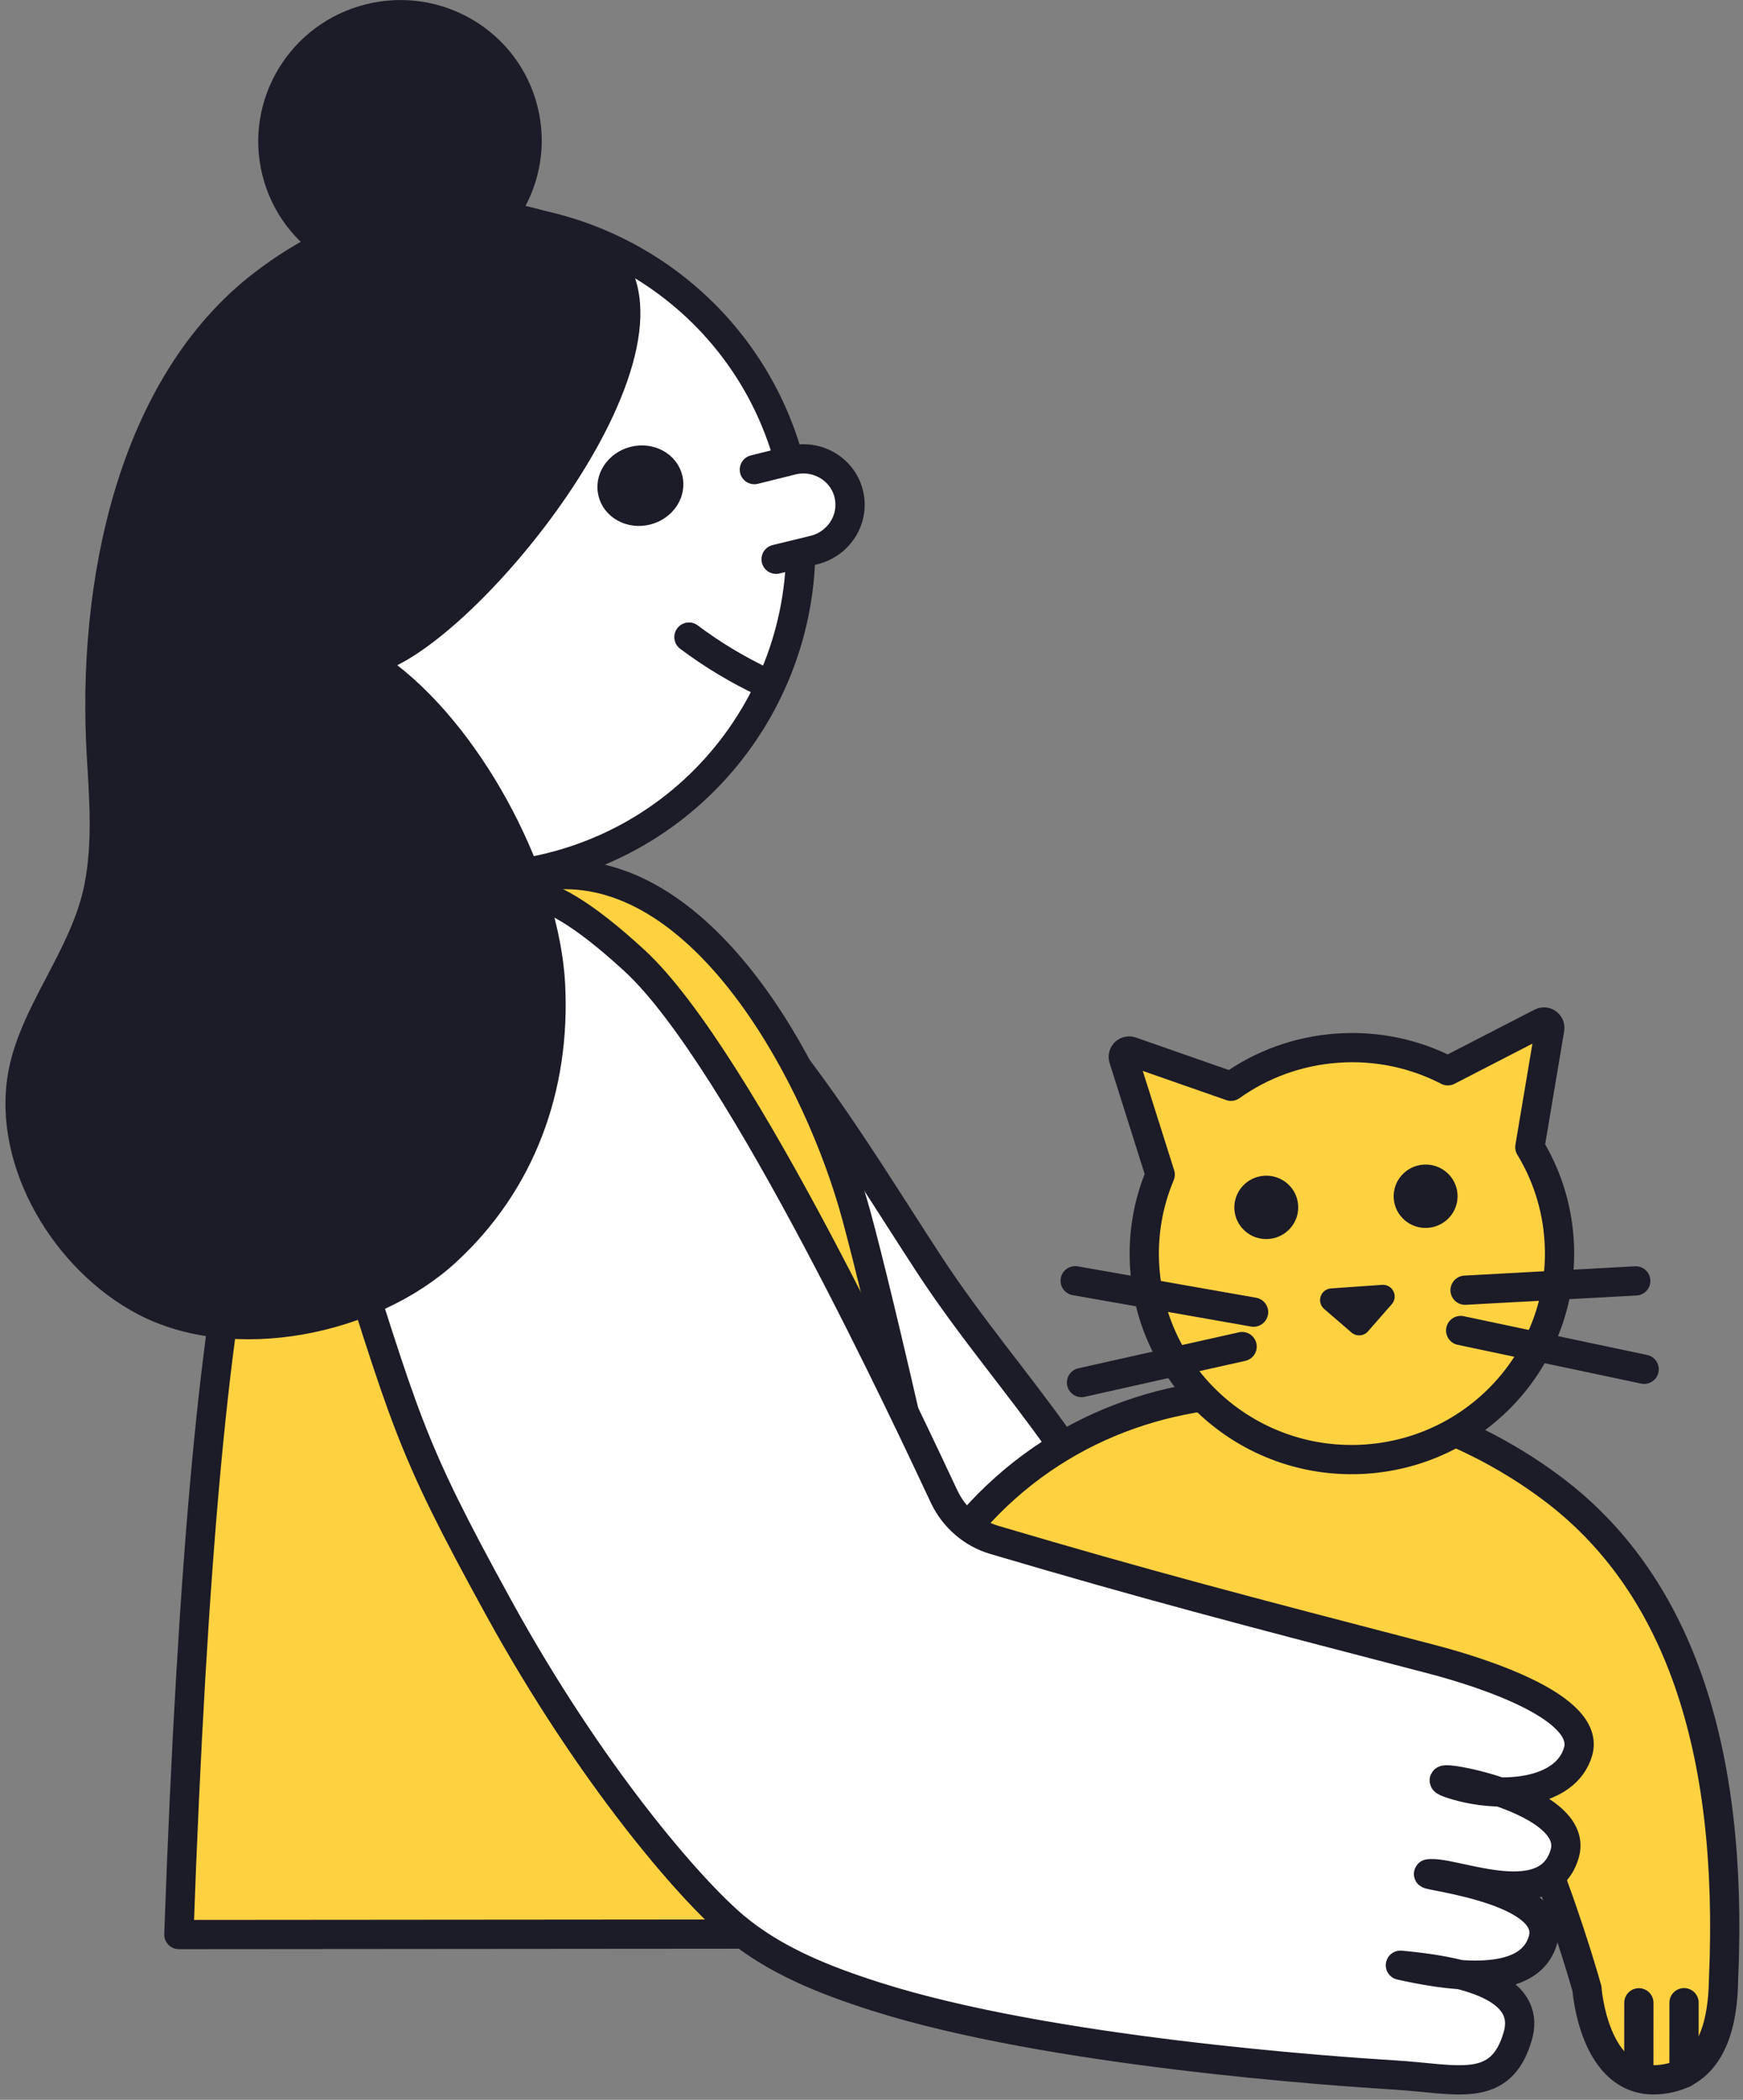 <?xml version="1.0" encoding="UTF-8"?>
<svg width="298px" height="359px" viewBox="0 0 298 359" version="1.1" xmlns="http://www.w3.org/2000/svg" xmlns:xlink="http://www.w3.org/1999/xlink">
    <rect x="0" y="0" width="298" height="359" fill="#808080" stroke="none"/>
    <!-- Generator: sketchtool 59 (101010) - https://sketch.com -->
    <title>773ED886-3D14-4499-AD35-4DBF325A4798</title>
    <desc>Created with sketchtool.</desc>
    <g id="Актуальное" stroke="none" stroke-width="1" fill="none" fill-rule="evenodd">
        <g id="Park_Legend_desktop" transform="translate(-161, -407)">
            <g id="Legend_banner_desktop" transform="translate(284.884, 605.53) scale(-1, 1) rotate(4) translate(-284.884, -605.53) translate(122.884, 392.03)">
                <path d="M172.415,152.179 C164.205,151.159 156.027,154.096 149.805,159.554 C141.437,166.898 136.382,176.94 133.319,187.468 C122.131,225.925 115.704,264.26 111.496,304.086 C110.46,313.891 109.66,323.976 112.345,333.46 C114.827,342.223 120.13,349.899 125.778,357.044 C144.98,381.345 203.431,324.493 186.205,303.614 C183.693,300.568 182.626,296.583 183.226,292.68 C185.138,280.255 185.84,267.919 188.222,255.461 C192.855,231.218 200.216,202.048 194.473,178.053 C192.431,169.524 187.379,161.824 181.081,155.722 C178.877,153.589 175.663,152.582 172.415,152.179 Z" id="Stroke-36" stroke="#1C1B28" stroke-width="5" fill="#FFFFFF" stroke-linecap="round" stroke-linejoin="round" transform="translate(153.549, 257.478) scale(-1, 1) rotate(-40) translate(-153.549, -257.478) "></path>
                <g id="cat" transform="translate(74.525, 290.259) scale(-1, 1) translate(-74.525, -290.259) translate(0.025, 198.259)">
                    <path d="M103.587,113.575 C115.977,125.829 124.238,166.678 124.238,166.678 C124.238,166.678 124.238,183.017 135.251,183.017 C142.594,183.017 146.724,177.57 147.642,166.678 C152.203,126.914 144.402,98.32 124.238,80.897 C93.992,54.761 43.921,50.968 16.888,89.166 C-10.144,127.364 11.776,122.475 0.762,137.453" id="Path-58-Copy" stroke="#1C1B28" stroke-width="5" fill="#FED141" stroke-linecap="round" stroke-linejoin="round"></path>
                    <g id="Group-14" transform="translate(44.995, 0.856)">
                        <path d="M11.346,1.013 C11.564,0.505 12.152,0.271 12.66,0.489 L12.66,0.489 L29.291,7.64 C34.706,4.323 41.086,2.409 47.918,2.409 C54.713,2.409 61.063,4.303 66.459,7.588 L82.971,0.489 C83.479,0.271 84.067,0.505 84.285,1.013 C84.37,1.211 84.389,1.432 84.339,1.642 L79.535,21.593 C82.017,26.401 83.418,31.85 83.418,37.623 C83.418,57.071 67.524,72.837 47.918,72.837 C28.311,72.837 12.417,57.071 12.417,37.623 C12.417,31.958 13.766,26.605 16.162,21.864 L11.293,1.642 C11.242,1.432 11.261,1.211 11.346,1.013 Z" id="Combined-Shape" stroke="#1C1B28" stroke-width="5" fill="#FED141" stroke-linecap="round" stroke-linejoin="round"></path>
                        <line x1="67.043" y1="42.681" x2="95.74" y2="48.197" id="Line-6" stroke="#1C1B28" stroke-width="5" fill="#FED141" stroke-linecap="round" stroke-linejoin="round" transform="translate(81.391, 45.439) rotate(-10) translate(-81.391, -45.439) "></line>
                        <line x1="64.976" y1="57.573" x2="96.96" y2="55.302" id="Line-6-Copy" stroke="#1C1B28" stroke-width="5" fill="#FED141" stroke-linecap="round" stroke-linejoin="round" transform="translate(80.968, 56.437) rotate(20) translate(-80.968, -56.437) "></line>
                        <line x1="-0.025" y1="43.768" x2="30.869" y2="41.618" id="Line-6-Copy-2" stroke="#1C1B28" stroke-width="5" fill="#FED141" stroke-linecap="round" stroke-linejoin="round" transform="translate(15.422, 42.693) scale(-1, 1) rotate(-10) translate(-15.422, -42.693) "></line>
                        <line x1="0.385" y1="57.055" x2="27.967" y2="51.506" id="Line-6-Copy-3" stroke="#1C1B28" stroke-width="5" fill="#FED141" stroke-linecap="round" stroke-linejoin="round" transform="translate(14.176, 54.28) scale(-1, 1) rotate(20) translate(-14.176, -54.28) "></line>
                        <polygon id="Triangle" stroke="#1C1B28" stroke-width="4" fill="#FED141" stroke-linecap="round" stroke-linejoin="round" transform="translate(48.317, 47.486) scale(1, -1) translate(-48.317, -47.486) " points="48.317 45.31 52.703 49.661 43.931 49.661"></polygon>
                        <ellipse id="Oval" fill="#1C1B28" cx="33.866" cy="28.718" rx="5.462" ry="5.418"></ellipse>
                        <ellipse id="Oval-Copy-13" fill="#1C1B28" cx="61.174" cy="28.718" rx="5.462" ry="5.418"></ellipse>
                    </g>
                    <path d="M132.072,181.698 C132.559,174.778 132.842,170.772 132.919,169.679" id="Path-64" stroke="#1C1B28" stroke-width="5" fill="#FED141" stroke-linecap="round" stroke-linejoin="round"></path>
                    <path d="M139.78,182.218 C140.267,175.298 140.55,171.292 140.627,170.199" id="Path-64-Copy" stroke="#1C1B28" stroke-width="5" fill="#FED141" stroke-linecap="round" stroke-linejoin="round"></path>
                </g>
                <g id="body" transform="translate(119.884, 161.953)" fill="#FED141" stroke="#1C1B28" stroke-linecap="round" stroke-linejoin="round" stroke-width="5">
                    <path d="M123.504,49.414 C112.724,17.618 90.778,-0.97 65.966,0.752 C41.154,2.474 25.041,38.622 20.343,62.121 C17.211,77.787 10.721,119.364 0.873,186.851 L144.415,176.93 C137.661,113.117 130.691,70.612 123.504,49.414 Z" id="Path"></path>
                </g>
                <path d="M117.303,139.942 C109.093,138.921 100.915,141.859 94.693,147.316 C86.324,154.661 81.27,164.703 78.207,175.231 C67.019,213.688 65.432,216.008 62.464,248.515 C59.497,281.023 62.656,306.674 65.342,316.157 C67.824,324.92 73.126,332.596 78.775,339.741 C97.977,364.042 136.49,394.059 144.885,400.503 C153.281,406.946 157.96,413.38 165.974,406.663 C171.317,402.185 168.023,395.103 156.093,385.418 C166.279,396.224 173.817,399.576 178.707,395.472 C186.042,389.315 165.312,372.765 169.321,375.451 C173.33,378.137 182.073,392.006 190.075,385.29 C198.076,378.575 175.523,358.039 180.764,364.71 C186.006,371.382 195.868,377.039 201.733,372.098 C207.599,367.157 196.253,352.373 189.742,344.993 C167.42,319.689 156.428,307.19 139.202,286.311 C136.69,283.265 135.623,279.28 136.223,275.377 C138.135,262.952 149.312,193.734 143.568,169.738 C137.824,145.742 132.267,149.587 125.969,143.485 C123.765,141.351 120.551,140.345 117.303,139.942 Z" id="Stroke-36" stroke="#1C1B28" stroke-width="5" fill="#FFFFFF" stroke-linecap="round" stroke-linejoin="round" transform="translate(132.316, 274.627) scale(-1, 1) rotate(-30) translate(-132.316, -274.627) "></path>
                <g id="head" transform="translate(216.518, 131.157) scale(-1, 1) rotate(-10) translate(-216.518, -131.157) translate(128.518, 14.157)">
                    <path d="M167.077,95.229 C167.077,126.369 141.832,151.613 110.692,151.613 C79.552,151.613 54.307,126.369 54.307,95.229 C54.307,64.087 79.552,38.843 110.692,38.843 C141.832,38.843 167.077,64.087 167.077,95.229 Z" id="Stroke-8" stroke="#1C1B28" stroke-width="5" fill="#FFFFFF" stroke-linecap="round" stroke-linejoin="round"></path>
                    <path d="M146.58,96.856 C143.699,99.533 139.028,99.533 136.148,96.856 C133.265,94.181 133.265,89.843 136.148,87.17 C139.028,84.494 143.699,84.494 146.58,87.17 C149.461,89.843 149.461,94.181 146.58,96.856" id="Fill-14" fill="#1C1B28"></path>
                    <path d="M141.316,122.132 C145.915,124.17 150.722,125.734 155.639,126.789" id="Stroke-24" stroke="#1C1B28" stroke-width="5" stroke-linecap="round" stroke-linejoin="round" transform="translate(148.478, 124.461) rotate(27) translate(-148.478, -124.461) "></path>
                    <path d="M160.934,94.061 L167.519,94.061 C171.974,94.061 175.587,97.6 175.587,101.964 C175.587,106.331 171.974,109.87 167.519,109.87 L160.832,109.832" id="Stroke-28" stroke="#1C1B28" stroke-width="5" fill="#FFFFFF" stroke-linecap="round" stroke-linejoin="round"></path>
                    <path d="M121.925,33.19 C149.39,45.297 109.408,98.265 89.69,108.136 C104.958,119.996 117.418,144.327 118.386,162.546 C119.356,180.77 113.196,197.884 99.658,210.282 C86.12,222.682 61.692,227.654 45.406,219.132 C30.99,211.592 20.441,193.972 23.122,178.039 C25.05,166.563 34.047,156.891 36.239,145.461 C37.611,138.319 37.036,130.973 36.608,123.719 C34.862,94.259 41.704,59.07 65.294,40.994 C94.967,18.259 121.925,33.19 121.925,33.19" id="Fill-20" fill="#1C1B28" transform="translate(76.981, 125.88) rotate(14) translate(-76.981, -125.88) "></path>
                    <ellipse id="Oval" fill="#1C1B28" cx="115.74" cy="24.882" rx="24.24" ry="24.077"></ellipse>
                </g>
            </g>
        </g>
    </g>
</svg>